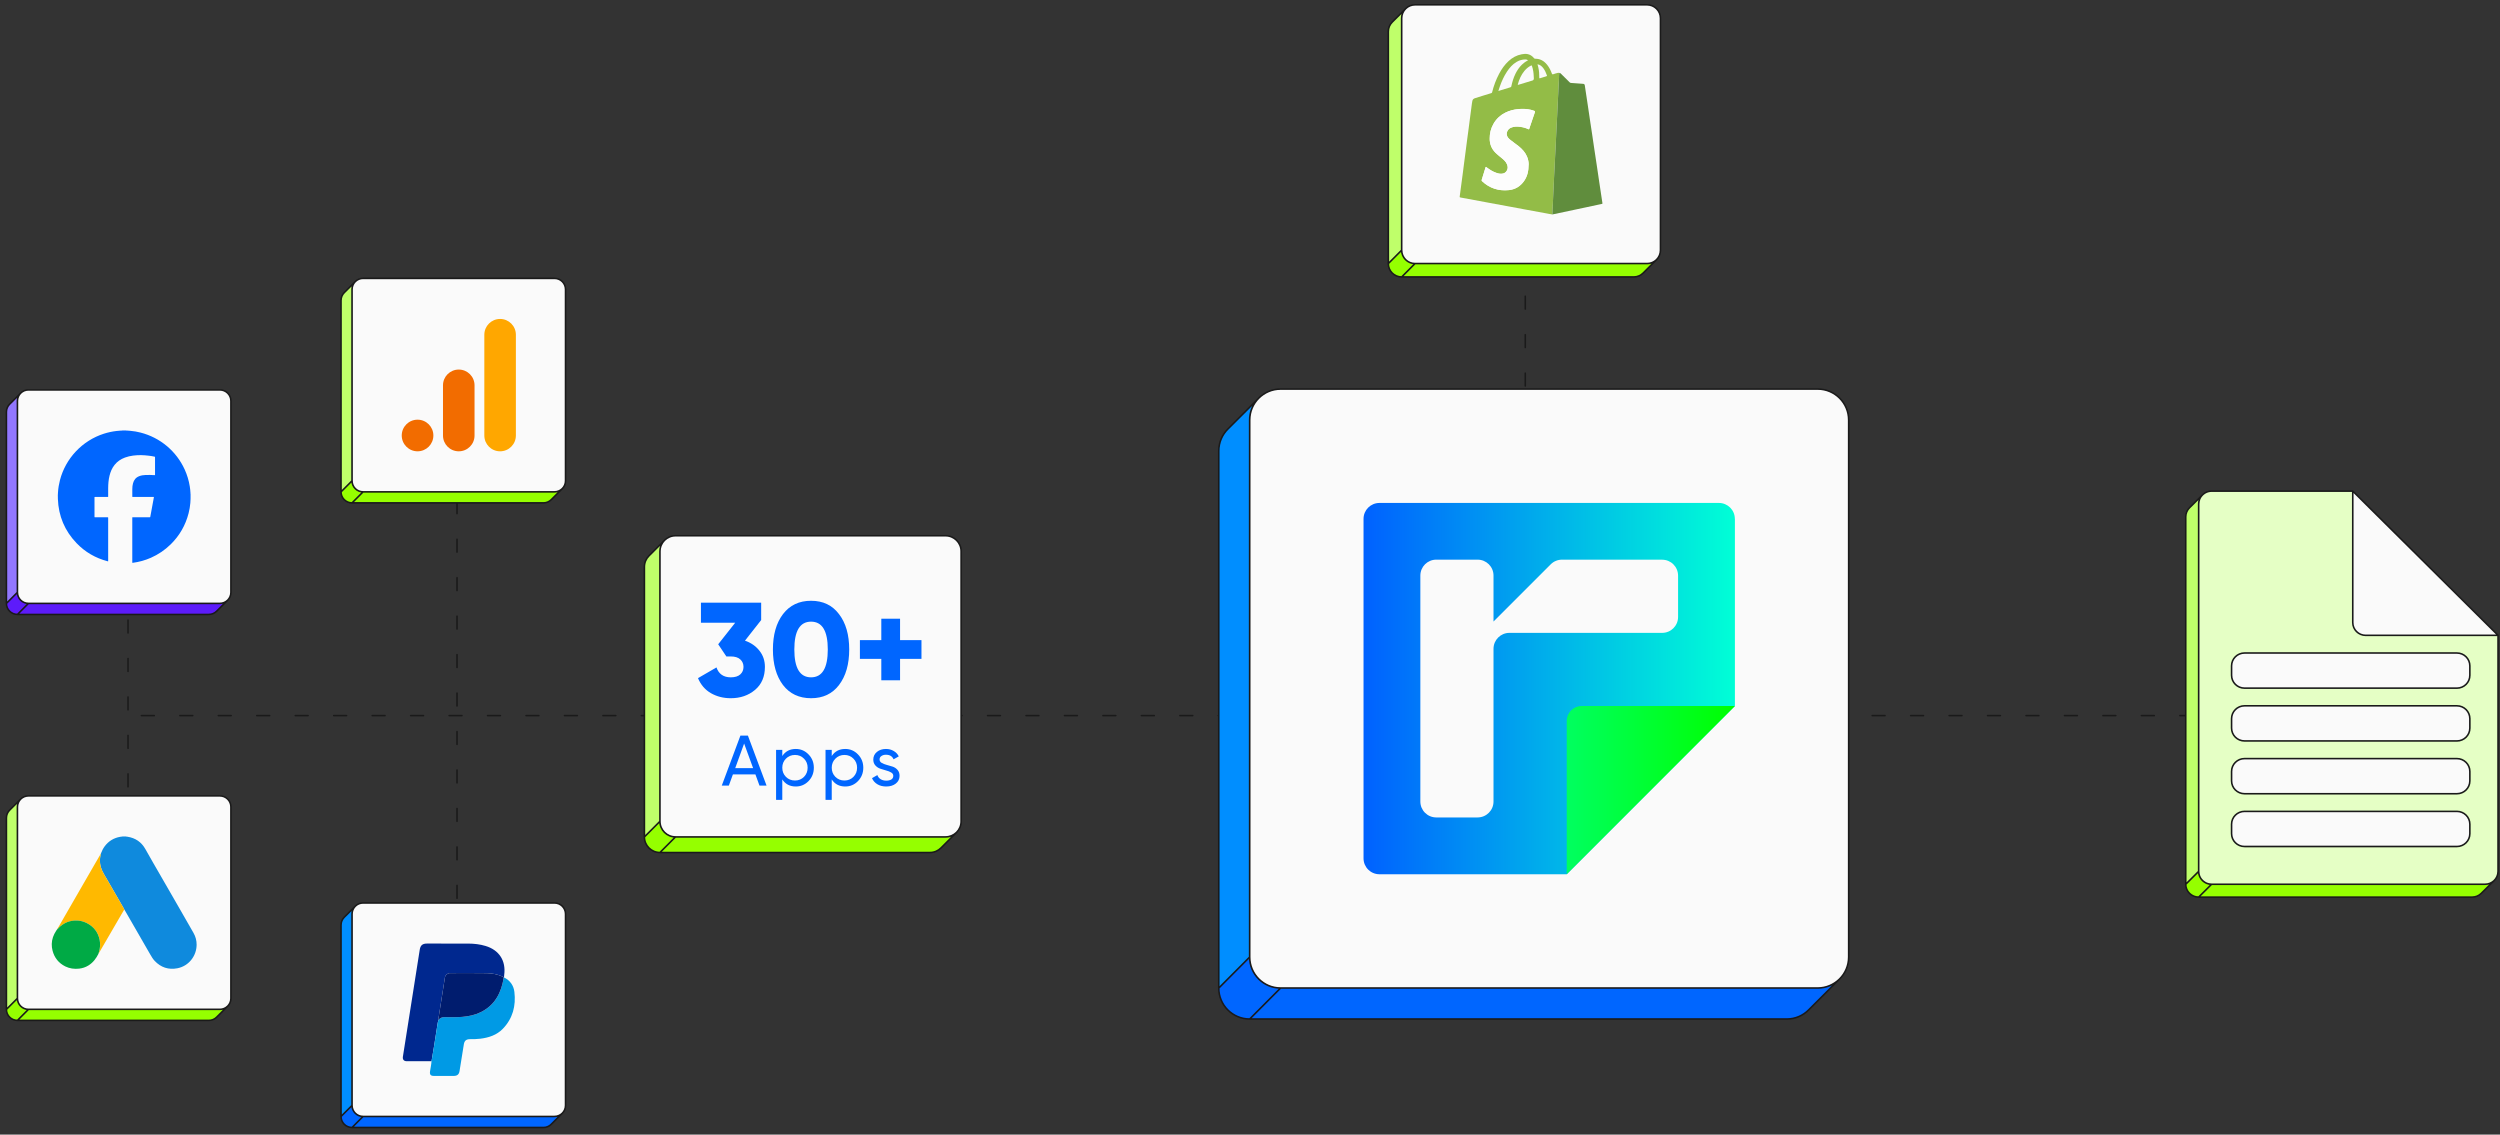 <svg width="390" height="177" viewBox="0 0 390 177" fill="none" xmlns="http://www.w3.org/2000/svg">
<rect x="0" y="0" width="390" height="177" fill="#333333" stroke="none"/>
<path d="M22.061 111.634H350" stroke="#1A1A1A" stroke-width="0.25" stroke-linecap="round" stroke-linejoin="round" stroke-dasharray="2 4"/>
<path d="M237.942 34.211V86.905" stroke="#1A1A1A" stroke-width="0.25" stroke-linecap="round" stroke-linejoin="round" stroke-dasharray="2 4"/>
<path d="M71.295 60.126V161.045" stroke="#1A1A1A" stroke-width="0.25" stroke-linecap="round" stroke-linejoin="round" stroke-dasharray="2 4"/>
<path d="M19.973 90.735V152.685" stroke="#1A1A1A" stroke-width="0.25" stroke-linecap="round" stroke-linejoin="round" stroke-dasharray="2 4"/>
<path d="M389.694 99.116V135.939C389.694 136.508 389.452 137.025 389.064 137.39L389.052 137.402C389.012 137.438 388.968 137.478 388.923 137.51C388.822 137.59 388.717 137.658 388.608 137.715C388.552 137.743 388.495 137.771 388.435 137.795C388.374 137.819 388.317 137.839 388.253 137.859C388.192 137.875 388.132 137.891 388.067 137.903C388.039 137.911 388.011 137.915 387.982 137.919C387.885 137.935 387.784 137.943 387.684 137.943H345.008C344.661 137.943 344.334 137.855 344.047 137.703C343.934 137.638 343.829 137.566 343.728 137.486C343.724 137.49 343.724 137.486 343.724 137.486C343.276 137.113 342.993 136.56 342.993 135.939V78.62C342.993 78.48 343.006 78.347 343.034 78.215C343.062 78.087 343.103 77.959 343.151 77.838C343.179 77.782 343.203 77.726 343.236 77.67C343.232 77.666 343.236 77.662 343.236 77.662C343.321 77.518 343.417 77.385 343.531 77.265L343.543 77.253C343.543 77.253 343.559 77.237 343.563 77.233C343.567 77.229 343.571 77.225 343.575 77.221C343.603 77.189 343.635 77.161 343.668 77.133C343.7 77.101 343.732 77.077 343.765 77.049C343.845 76.989 343.926 76.928 344.015 76.876C344.306 76.712 344.649 76.616 345.012 76.616H367.03L389.694 99.116Z" fill="#E5FFC5"/>
<path d="M345.008 137.943L342.993 139.951C341.879 139.951 340.975 139.053 340.975 137.947L342.989 135.939C342.989 137.049 343.894 137.943 345.008 137.943Z" fill="#95FF00"/>
<path d="M343.482 77.309C343.175 77.662 342.989 78.119 342.989 78.62V135.935L340.975 137.943V80.624C340.975 80.071 341.201 79.566 341.568 79.205L343.482 77.309Z" fill="#BFFF6A"/>
<path d="M389.064 137.39C388.406 138.047 387.74 138.709 387.078 139.362C386.714 139.727 386.21 139.951 385.653 139.951H342.993L345.008 137.943H387.671C388.212 137.943 388.701 137.731 389.064 137.39Z" fill="#95FF00"/>
<path d="M367.03 97.112V76.616L389.694 99.116H369.049C367.935 99.116 367.03 98.218 367.03 97.112Z" fill="#FAFAFA"/>
<path d="M383.278 101.87H350.144C349.029 101.87 348.125 102.767 348.125 103.874V105.345C348.125 106.452 349.029 107.35 350.144 107.35H383.278C384.393 107.35 385.297 106.452 385.297 105.345V103.874C385.297 102.767 384.393 101.87 383.278 101.87Z" fill="#FAFAFA"/>
<path d="M383.278 110.107H350.144C349.029 110.107 348.125 111.005 348.125 112.112V113.583C348.125 114.69 349.029 115.587 350.144 115.587H383.278C384.393 115.587 385.297 114.69 385.297 113.583V112.112C385.297 111.005 384.393 110.107 383.278 110.107Z" fill="#FAFAFA"/>
<path d="M383.278 118.341H350.144C349.029 118.341 348.125 119.238 348.125 120.345V121.817C348.125 122.923 349.029 123.821 350.144 123.821H383.278C384.393 123.821 385.297 122.923 385.297 121.817V120.345C385.297 119.238 384.393 118.341 383.278 118.341Z" fill="#FAFAFA"/>
<path d="M383.278 126.575H350.144C349.029 126.575 348.125 127.472 348.125 128.579V130.05C348.125 131.157 349.029 132.054 350.144 132.054H383.278C384.393 132.054 385.297 131.157 385.297 130.05V128.579C385.297 127.472 384.393 126.575 383.278 126.575Z" fill="#FAFAFA"/>
<path d="M389.694 99.116V135.939C389.694 136.508 389.452 137.025 389.064 137.39M389.694 99.116L367.03 76.616M389.694 99.116H369.049C367.935 99.116 367.03 98.218 367.03 97.112V76.616M389.064 137.39L389.052 137.402C389.012 137.438 388.968 137.478 388.923 137.51C388.822 137.59 388.717 137.658 388.608 137.715C388.552 137.743 388.495 137.771 388.435 137.795C388.374 137.819 388.317 137.839 388.253 137.859C388.192 137.875 388.132 137.891 388.067 137.903C388.039 137.911 388.011 137.915 387.982 137.919C387.885 137.935 387.784 137.943 387.684 137.943H345.008M389.064 137.39C388.406 138.047 387.74 138.709 387.078 139.362C386.714 139.727 386.21 139.951 385.653 139.951H342.993M389.064 137.39C388.701 137.731 388.212 137.943 387.671 137.943H345.008M345.008 137.943C344.661 137.943 344.334 137.855 344.047 137.703C343.934 137.638 343.829 137.566 343.728 137.486C343.724 137.49 343.724 137.486 343.724 137.486C343.276 137.113 342.993 136.56 342.993 135.939V78.62C342.993 78.48 343.006 78.347 343.034 78.215C343.062 78.087 343.103 77.959 343.151 77.838C343.179 77.782 343.203 77.726 343.236 77.67C343.232 77.666 343.236 77.662 343.236 77.662C343.321 77.518 343.417 77.385 343.531 77.265L343.543 77.253C343.543 77.253 343.559 77.237 343.563 77.233C343.567 77.229 343.571 77.225 343.575 77.221C343.603 77.189 343.635 77.161 343.668 77.133C343.7 77.101 343.732 77.077 343.765 77.049C343.845 76.989 343.926 76.928 344.015 76.876C344.306 76.712 344.649 76.616 345.012 76.616H367.03M345.008 137.943L342.993 139.951M345.008 137.943C343.894 137.943 342.989 137.049 342.989 135.939L340.975 137.947C340.975 139.053 341.879 139.951 342.993 139.951M343.482 77.309C343.175 77.662 342.989 78.119 342.989 78.62V135.935L340.975 137.943V80.624C340.975 80.071 341.201 79.566 341.568 79.205L343.482 77.309ZM350.144 101.87H383.278C384.393 101.87 385.297 102.767 385.297 103.874V105.345C385.297 106.452 384.393 107.35 383.278 107.35H350.144C349.029 107.35 348.125 106.452 348.125 105.345V103.874C348.125 102.767 349.029 101.87 350.144 101.87ZM350.144 110.107H383.278C384.393 110.107 385.297 111.005 385.297 112.112V113.583C385.297 114.69 384.393 115.587 383.278 115.587H350.144C349.029 115.587 348.125 114.69 348.125 113.583V112.112C348.125 111.005 349.029 110.107 350.144 110.107ZM350.144 118.341H383.278C384.393 118.341 385.297 119.238 385.297 120.345V121.817C385.297 122.923 384.393 123.821 383.278 123.821H350.144C349.029 123.821 348.125 122.923 348.125 121.817V120.345C348.125 119.238 349.029 118.341 350.144 118.341ZM350.144 126.575H383.278C384.393 126.575 385.297 127.472 385.297 128.579V130.05C385.297 131.157 384.393 132.054 383.278 132.054H350.144C349.029 132.054 348.125 131.157 348.125 130.05V128.579C348.125 127.472 349.029 126.575 350.144 126.575Z" stroke="#1A1A1A" stroke-width="0.25" stroke-linecap="round" stroke-linejoin="round"/>
<path d="M256.946 0.75H220.748C219.596 0.75 218.662 1.684 218.662 2.836V39.03C218.662 40.182 219.596 41.116 220.748 41.116H256.946C258.098 41.116 259.032 40.182 259.032 39.03V2.836C259.032 1.684 258.098 0.75 256.946 0.75Z" fill="#FAFAFA"/>
<path d="M220.743 41.116L218.662 43.206C217.51 43.206 216.576 42.271 216.576 41.12L218.658 39.03C218.658 40.186 219.592 41.116 220.743 41.116Z" fill="#95FF00"/>
<path d="M219.167 1.472C218.85 1.839 218.658 2.314 218.658 2.836V39.03L216.576 41.12V4.921C216.576 4.346 216.81 3.82 217.189 3.445L219.167 1.472Z" fill="#BFFF6A"/>
<path d="M258.385 40.54C257.705 41.224 257.017 41.913 256.333 42.593C255.957 42.972 255.436 43.206 254.86 43.206H218.662L220.743 41.116H256.946C257.505 41.116 258.01 40.895 258.385 40.54Z" fill="#95FF00"/>
<path d="M256.946 41.116C258.098 41.116 259.032 40.182 259.032 39.03V2.836C259.032 1.684 258.098 0.75 256.946 0.75H220.748C219.596 0.75 218.662 1.684 218.662 2.836V39.03C218.662 40.182 219.596 41.116 220.748 41.116H256.946ZM256.946 41.116H220.743M256.946 41.116C257.505 41.116 258.01 40.895 258.385 40.54C257.705 41.224 257.017 41.913 256.333 42.593C255.957 42.972 255.436 43.206 254.86 43.206H218.662M220.743 41.116L218.662 43.206M220.743 41.116C219.592 41.116 218.658 40.186 218.658 39.03M218.662 43.206C217.51 43.206 216.576 42.271 216.576 41.12M216.576 41.12L218.658 39.03M216.576 41.12V4.921C216.576 4.346 216.81 3.82 217.189 3.445L219.167 1.472C218.85 1.839 218.658 2.314 218.658 2.836V39.03" stroke="#1A1A1A" stroke-width="0.25" stroke-linecap="round" stroke-linejoin="round"/>
<path d="M242.164 33.454C241.833 33.412 241.505 33.337 241.178 33.278C240.099 33.082 239.024 32.882 237.946 32.685C237.203 32.548 236.46 32.406 235.712 32.268C234.902 32.118 234.088 31.971 233.278 31.821C232.451 31.667 231.624 31.512 230.797 31.358C229.81 31.174 228.828 30.99 227.842 30.811C227.737 30.79 227.699 30.769 227.716 30.644C227.808 30.009 227.884 29.374 227.968 28.74C228.039 28.205 228.11 27.667 228.182 27.132C228.266 26.489 228.345 25.846 228.429 25.203C228.505 24.627 228.581 24.051 228.656 23.474C228.727 22.936 228.795 22.393 228.866 21.854C228.933 21.332 229.005 20.815 229.076 20.293C229.143 19.775 229.21 19.261 229.277 18.744C229.391 17.884 229.504 17.019 229.617 16.159C229.634 16.034 229.659 15.909 229.68 15.779C229.718 15.537 229.861 15.391 230.088 15.32C230.47 15.199 230.847 15.078 231.229 14.961C231.704 14.815 232.174 14.668 232.648 14.526C232.711 14.505 232.749 14.476 232.766 14.409C233.018 13.395 233.379 12.418 233.87 11.495C234.26 10.76 234.734 10.084 235.351 9.516C235.931 8.99 236.59 8.614 237.371 8.472C237.656 8.422 237.946 8.38 238.235 8.426C238.68 8.489 239.024 8.735 239.306 9.073C239.352 9.128 239.398 9.161 239.478 9.161C240.275 9.153 240.88 9.512 241.363 10.121C241.69 10.535 241.925 10.998 242.097 11.495C242.135 11.599 242.177 11.62 242.286 11.587C242.53 11.508 242.773 11.416 243.025 11.37C243.1 11.357 243.176 11.345 243.252 11.378C243.201 11.633 243.226 11.887 243.21 12.142C243.18 12.597 243.163 13.053 243.134 13.508C243.113 13.858 243.105 14.209 243.088 14.56C243.071 14.877 243.054 15.199 243.038 15.516C243.017 16.013 242.991 16.506 242.966 17.002C242.949 17.341 242.933 17.683 242.92 18.021C242.903 18.472 242.861 18.923 242.849 19.374C242.832 19.858 242.802 20.339 242.777 20.823C242.756 21.19 242.748 21.558 242.727 21.925C242.71 22.23 242.693 22.531 242.681 22.836C242.66 23.324 242.63 23.808 242.605 24.297C242.58 24.777 242.559 25.253 242.534 25.733C242.513 26.218 242.475 26.698 242.458 27.182C242.441 27.683 242.404 28.18 242.387 28.681C242.366 29.178 242.332 29.671 242.316 30.168C242.299 30.623 242.261 31.078 242.257 31.533C242.257 31.679 242.244 31.829 242.236 31.976C242.206 32.472 242.169 32.965 242.164 33.462V33.454ZM238.466 25.692C238.479 25.345 238.399 24.894 238.223 24.464C237.946 23.788 237.463 23.27 236.905 22.815C236.472 22.464 236.002 22.168 235.578 21.808C235.347 21.612 235.133 21.403 235.066 21.099C234.978 20.698 235.175 20.167 235.687 19.938C236.166 19.721 236.665 19.729 237.169 19.796C237.606 19.854 238.03 19.975 238.428 20.163C238.5 20.197 238.533 20.192 238.554 20.109C238.584 19.992 238.63 19.879 238.668 19.767C238.928 19.007 239.184 18.247 239.444 17.491C239.478 17.391 239.457 17.349 239.36 17.311C239.176 17.241 238.991 17.178 238.798 17.136C238.13 16.982 237.459 16.969 236.779 17.036C236.103 17.103 235.456 17.27 234.848 17.575C234.054 17.967 233.429 18.543 232.988 19.311C232.564 20.046 232.375 20.84 232.388 21.683C232.4 22.514 232.69 23.224 233.274 23.817C233.626 24.176 234.038 24.468 234.42 24.798C234.81 25.136 235.142 25.504 235.192 26.055C235.23 26.468 234.961 26.919 234.567 27.053C234.189 27.182 233.815 27.107 233.454 26.986C232.883 26.798 232.388 26.477 231.914 26.122C231.775 26.017 231.775 26.017 231.725 26.176C231.532 26.811 231.338 27.449 231.137 28.084C231.112 28.172 231.137 28.218 231.196 28.272C232.371 29.378 233.769 29.825 235.364 29.667C236.367 29.566 237.169 29.074 237.748 28.251C238.256 27.525 238.454 26.706 238.458 25.708L238.466 25.692ZM233.748 14.192C234.399 13.992 235.011 13.8 235.629 13.616C235.721 13.587 235.754 13.541 235.771 13.453C235.91 12.777 236.111 12.117 236.418 11.495C236.678 10.973 236.997 10.497 237.417 10.088C237.681 9.837 237.967 9.62 238.294 9.457C238.319 9.445 238.357 9.441 238.349 9.403C238.349 9.386 238.315 9.37 238.294 9.361C238.198 9.307 238.097 9.274 237.983 9.274C237.497 9.274 237.043 9.395 236.623 9.637C235.956 10.021 235.473 10.585 235.062 11.215C234.6 11.921 234.26 12.685 233.979 13.478C233.899 13.704 233.828 13.934 233.744 14.188L233.748 14.192ZM239.281 12.272C239.272 12.163 239.264 12.055 239.264 11.946C239.247 11.386 239.171 10.835 238.991 10.305C238.962 10.222 238.941 10.18 238.836 10.23C238.42 10.434 238.084 10.727 237.795 11.078C237.295 11.683 236.997 12.389 236.787 13.136C236.754 13.257 236.758 13.261 236.879 13.224C237.606 13.002 238.328 12.781 239.05 12.564C239.198 12.519 239.274 12.422 239.276 12.272H239.281ZM239.847 10.025C239.898 10.205 239.944 10.364 239.982 10.53C240.099 11.057 240.137 11.591 240.129 12.13C240.129 12.205 240.137 12.238 240.229 12.209C240.561 12.101 240.897 11.996 241.232 11.9C241.333 11.871 241.346 11.829 241.312 11.741C241.174 11.366 241.018 10.994 240.779 10.668C240.548 10.355 240.275 10.096 239.847 10.025Z" fill="#93BC47"/>
<path d="M242.164 33.454C242.164 32.957 242.206 32.464 242.236 31.967C242.244 31.821 242.257 31.671 242.257 31.525C242.261 31.07 242.299 30.614 242.316 30.159C242.332 29.662 242.366 29.17 242.387 28.673C242.408 28.172 242.441 27.675 242.458 27.174C242.475 26.689 242.509 26.209 242.534 25.725C242.555 25.245 242.58 24.769 242.605 24.289C242.63 23.8 242.656 23.316 242.681 22.827C242.693 22.522 242.71 22.222 242.727 21.917C242.748 21.549 242.756 21.182 242.777 20.815C242.807 20.33 242.832 19.85 242.849 19.366C242.865 18.915 242.903 18.464 242.92 18.013C242.933 17.675 242.949 17.332 242.966 16.994C242.991 16.497 243.017 16.005 243.038 15.508C243.05 15.19 243.071 14.869 243.088 14.552C243.105 14.201 243.113 13.85 243.134 13.499C243.163 13.044 243.18 12.589 243.21 12.134C243.226 11.879 243.201 11.62 243.252 11.37C243.357 11.366 243.432 11.424 243.503 11.495C243.961 11.946 244.414 12.393 244.868 12.844C244.931 12.906 244.998 12.936 245.09 12.94C245.59 12.973 246.085 13.011 246.585 13.048C246.715 13.057 246.841 13.069 246.971 13.078C247.126 13.09 247.202 13.161 247.227 13.311C247.378 14.313 247.529 15.311 247.68 16.314C247.815 17.199 247.94 18.088 248.075 18.973C248.176 19.65 248.28 20.326 248.381 21.003C248.49 21.733 248.595 22.468 248.704 23.199C248.839 24.084 248.973 24.969 249.107 25.859C249.233 26.702 249.355 27.546 249.481 28.389C249.62 29.328 249.766 30.264 249.905 31.203C249.93 31.37 249.951 31.537 249.981 31.7C249.997 31.788 249.947 31.796 249.884 31.813C249.124 31.976 248.369 32.139 247.609 32.301C246.648 32.506 245.682 32.715 244.721 32.915C243.89 33.09 243.063 33.266 242.232 33.441C242.211 33.445 242.185 33.45 242.164 33.458V33.454Z" fill="#608D3D"/>
<path d="M238.466 25.692C238.466 26.689 238.265 27.512 237.757 28.234C237.182 29.061 236.38 29.55 235.372 29.65C233.777 29.809 232.379 29.362 231.204 28.255C231.145 28.201 231.12 28.155 231.145 28.067C231.343 27.433 231.536 26.798 231.733 26.159C231.783 26.001 231.783 26.001 231.922 26.105C232.396 26.46 232.896 26.781 233.463 26.969C233.828 27.09 234.197 27.166 234.575 27.036C234.969 26.902 235.238 26.451 235.2 26.038C235.15 25.487 234.818 25.119 234.428 24.781C234.046 24.451 233.639 24.159 233.282 23.8C232.699 23.207 232.409 22.497 232.396 21.666C232.384 20.823 232.573 20.026 232.997 19.295C233.437 18.531 234.063 17.954 234.856 17.558C235.465 17.257 236.111 17.09 236.787 17.019C237.467 16.952 238.139 16.965 238.806 17.119C238.999 17.165 239.184 17.224 239.369 17.295C239.465 17.332 239.486 17.374 239.453 17.474C239.188 18.23 238.932 18.99 238.676 19.75C238.638 19.863 238.592 19.975 238.563 20.092C238.542 20.176 238.504 20.18 238.437 20.147C238.038 19.959 237.614 19.838 237.177 19.779C236.674 19.712 236.17 19.708 235.696 19.921C235.179 20.155 234.986 20.685 235.074 21.082C235.142 21.387 235.356 21.6 235.587 21.792C236.011 22.151 236.481 22.447 236.913 22.798C237.471 23.253 237.954 23.771 238.231 24.447C238.407 24.881 238.483 25.332 238.475 25.675L238.466 25.692Z" fill="#FDFDFD"/>
<path d="M283.563 60.694H199.782C197.115 60.694 194.954 62.856 194.954 65.522V149.303C194.954 151.97 197.115 154.131 199.782 154.131H283.563C286.229 154.131 288.391 151.97 288.391 149.303V65.522C288.391 62.856 286.229 60.694 283.563 60.694Z" fill="#FAFAFA"/>
<path d="M199.772 154.131L194.954 158.968C192.289 158.968 190.126 156.806 190.126 154.141L194.944 149.303C194.944 151.978 197.107 154.131 199.772 154.131Z" fill="#0066FF"/>
<path d="M196.122 62.365C195.388 63.214 194.944 64.315 194.944 65.522V149.303L190.126 154.141V70.35C190.126 69.017 190.667 67.801 191.545 66.932L196.122 62.365Z" fill="#008EFF"/>
<path d="M286.894 152.799C285.32 154.382 283.727 155.975 282.143 157.549C281.274 158.428 280.067 158.968 278.735 158.968H194.954L199.772 154.131H283.563C284.857 154.131 286.025 153.619 286.894 152.799Z" fill="#0066FF"/>
<path d="M196.122 62.365L196.217 62.446C196.261 62.396 196.257 62.319 196.207 62.273C196.158 62.227 196.081 62.229 196.034 62.276L196.122 62.365ZM191.545 66.932L191.633 67.021L191.634 67.02L191.545 66.932ZM286.894 152.799L286.983 152.887L286.808 152.708L286.894 152.799ZM282.143 157.549L282.055 157.46L282.055 157.461L282.143 157.549ZM199.782 60.694V60.819H283.563V60.694V60.569H199.782V60.694ZM283.563 60.694V60.819C286.16 60.819 288.266 62.925 288.266 65.522H288.391H288.516C288.516 62.787 286.298 60.569 283.563 60.569V60.694ZM288.391 65.522H288.266V149.303H288.391H288.516V65.522H288.391ZM288.391 149.303H288.266C288.266 151.901 286.16 154.006 283.563 154.006V154.131V154.256C286.298 154.256 288.516 152.039 288.516 149.303H288.391ZM283.563 154.131V154.006H199.782V154.131V154.256H283.563V154.131ZM199.782 154.131V154.006C197.184 154.006 195.079 151.901 195.079 149.303H194.954H194.829C194.829 152.039 197.046 154.256 199.782 154.256V154.131ZM194.954 149.303H195.079V65.522H194.954H194.829V149.303H194.954ZM194.954 65.522H195.079C195.079 62.925 197.184 60.819 199.782 60.819V60.694V60.569C197.046 60.569 194.829 62.787 194.829 65.522H194.954ZM199.772 154.131L199.683 154.043L194.865 158.88L194.954 158.968L195.042 159.057L199.861 154.219L199.772 154.131ZM194.954 158.968V158.843C192.358 158.843 190.251 156.737 190.251 154.141H190.126H190.001C190.001 156.875 192.22 159.093 194.954 159.093V158.968ZM190.126 154.141L190.215 154.229L195.033 149.391L194.944 149.303L194.856 149.215L190.038 154.052L190.126 154.141ZM194.944 149.303H194.819C194.819 152.047 197.038 154.256 199.772 154.256V154.131V154.006C197.176 154.006 195.069 151.909 195.069 149.303H194.944ZM196.122 62.365L196.028 62.283C195.275 63.154 194.819 64.284 194.819 65.522H194.944H195.069C195.069 64.347 195.502 63.275 196.217 62.446L196.122 62.365ZM194.944 65.522H194.819V149.303H194.944H195.069V65.522H194.944ZM190.126 154.141H190.251V70.35H190.126H190.001V154.141H190.126ZM190.126 70.35H190.251C190.251 69.052 190.778 67.867 191.633 67.021L191.545 66.932L191.458 66.843C190.556 67.735 190.001 68.983 190.001 70.35H190.126ZM191.545 66.932L191.634 67.02L196.21 62.453L196.122 62.365L196.034 62.276L191.457 66.843L191.545 66.932ZM286.894 152.799L286.805 152.71C285.232 154.294 283.639 155.887 282.055 157.46L282.143 157.549L282.232 157.638C283.815 156.064 285.409 154.47 286.983 152.887L286.894 152.799ZM282.143 157.549L282.055 157.461C281.208 158.317 280.033 158.843 278.735 158.843V158.968V159.093C280.102 159.093 281.341 158.539 282.232 157.637L282.143 157.549ZM278.735 158.968V158.843H194.954V158.968V159.093H278.735V158.968ZM199.772 154.131V154.256H283.563V154.131V154.006H199.772V154.131ZM283.563 154.131V154.256C284.89 154.256 286.089 153.731 286.98 152.889L286.894 152.799L286.808 152.708C285.961 153.508 284.823 154.006 283.563 154.006V154.131Z" fill="#1A1A1A"/>
<path d="M270.644 80.932V110.15L244.41 136.384H215.192C213.821 136.384 212.711 135.274 212.711 133.903V80.942C212.711 79.571 213.821 78.46 215.192 78.46H268.153C269.524 78.46 270.635 79.571 270.635 80.942L270.644 80.932Z" fill="url(#paint0_linear_157_290)"/>
<path d="M270.644 110.14L244.41 136.374V112.467C244.41 111.183 245.453 110.14 246.737 110.14H270.644Z" fill="url(#paint1_linear_157_290)"/>
<path d="M259.299 87.305H243.676C243.02 87.305 242.382 87.566 241.919 88.029L232.988 96.96V89.786C232.988 88.415 231.877 87.305 230.506 87.305H224.056C222.685 87.305 221.575 88.415 221.575 89.786V125.039C221.575 126.41 222.685 127.52 224.056 127.52H230.506C231.877 127.52 232.988 126.41 232.988 125.039V101.209C232.988 99.847 234.088 98.737 235.45 98.727H259.299C260.67 98.727 261.78 97.617 261.78 96.246V89.796C261.78 88.425 260.67 87.315 259.299 87.315V87.305Z" fill="#FAFAFA"/>
<path d="M86.502 43.425H56.641C55.691 43.425 54.921 44.196 54.921 45.146V75.007C54.921 75.957 55.691 76.728 56.641 76.728H86.502C87.453 76.728 88.223 75.957 88.223 75.007V45.146C88.223 44.196 87.453 43.425 86.502 43.425Z" fill="#FAFAFA"/>
<path d="M56.638 76.728L54.921 78.452C53.971 78.452 53.2 77.681 53.2 76.731L54.917 75.007C54.917 75.96 55.688 76.728 56.638 76.728Z" fill="#95FF00"/>
<path d="M55.337 44.021C55.076 44.324 54.917 44.716 54.917 45.146V75.007L53.2 76.731V46.867C53.2 46.392 53.393 45.958 53.706 45.648L55.337 44.021Z" fill="#BFFF6A"/>
<path d="M87.689 76.253C87.129 76.817 86.561 77.385 85.996 77.946C85.687 78.259 85.257 78.452 84.782 78.452H54.921L56.638 76.728H86.502C86.963 76.728 87.38 76.545 87.689 76.253Z" fill="#95FF00"/>
<path d="M86.502 76.728C87.453 76.728 88.223 75.957 88.223 75.007V45.146C88.223 44.196 87.453 43.425 86.502 43.425H56.641C55.691 43.425 54.921 44.196 54.921 45.146V75.007C54.921 75.957 55.691 76.728 56.641 76.728H86.502ZM86.502 76.728H56.638M86.502 76.728C86.963 76.728 87.38 76.545 87.689 76.253C87.129 76.817 86.561 77.385 85.996 77.946C85.687 78.259 85.257 78.452 84.782 78.452H54.921M56.638 76.728L54.921 78.452M56.638 76.728C55.688 76.728 54.917 75.96 54.917 75.007M54.921 78.452C53.971 78.452 53.2 77.681 53.2 76.731M53.2 76.731L54.917 75.007M53.2 76.731V46.867C53.2 46.392 53.393 45.958 53.706 45.648L55.337 44.021C55.076 44.324 54.917 44.716 54.917 45.146V75.007" stroke="#1A1A1A" stroke-width="0.25" stroke-linecap="round" stroke-linejoin="round"/>
<path d="M65.139 70.405C66.502 70.405 67.606 69.3 67.606 67.937C67.606 66.574 66.502 65.47 65.139 65.47C63.776 65.47 62.671 66.574 62.671 67.937C62.671 69.3 63.776 70.405 65.139 70.405Z" fill="#F26C00"/>
<path d="M74.028 60.111C74.028 58.752 72.926 57.651 71.567 57.651C70.208 57.651 69.107 58.752 69.107 60.111V67.944C69.107 69.303 70.208 70.405 71.567 70.405C72.926 70.405 74.028 69.303 74.028 67.944V60.111Z" fill="#F26C00"/>
<path d="M80.477 52.217C80.477 50.858 79.375 49.756 78.016 49.756C76.657 49.756 75.556 50.858 75.556 52.217V67.944C75.556 69.303 76.657 70.405 78.016 70.405C79.375 70.405 80.477 69.303 80.477 67.944V52.217Z" fill="#FFA700"/>
<path d="M86.502 140.863H56.641C55.691 140.863 54.921 141.634 54.921 142.584V172.445C54.921 173.395 55.691 174.165 56.641 174.165H86.502C87.453 174.165 88.223 173.395 88.223 172.445V142.584C88.223 141.634 87.453 140.863 86.502 140.863Z" fill="#FAFAFA"/>
<path d="M56.638 174.165L54.921 175.89C53.971 175.89 53.2 175.119 53.2 174.169L54.917 172.445C54.917 173.398 55.688 174.165 56.638 174.165Z" fill="#0066FF"/>
<path d="M55.337 141.459C55.076 141.761 54.917 142.154 54.917 142.584V172.445L53.2 174.169V144.305C53.2 143.83 53.393 143.396 53.706 143.086L55.337 141.459Z" fill="#008EFF"/>
<path d="M87.689 173.691C87.129 174.255 86.561 174.823 85.996 175.384C85.687 175.697 85.257 175.89 84.782 175.89H54.921L56.638 174.165H86.502C86.963 174.165 87.38 173.983 87.689 173.691Z" fill="#0066FF"/>
<path d="M55.337 141.459L55.432 141.54C55.476 141.489 55.471 141.413 55.422 141.367C55.373 141.321 55.297 141.323 55.249 141.37L55.337 141.459ZM53.706 143.086L53.794 143.175L53.794 143.175L53.706 143.086ZM87.689 173.691L87.778 173.779L87.604 173.6L87.689 173.691ZM85.996 175.384L85.908 175.295L85.907 175.296L85.996 175.384ZM56.641 140.863V140.988H86.502V140.863V140.738H56.641V140.863ZM86.502 140.863V140.988C87.383 140.988 88.098 141.703 88.098 142.584H88.223H88.348C88.348 141.565 87.522 140.738 86.502 140.738V140.863ZM88.223 142.584H88.098V172.445H88.223H88.348V142.584H88.223ZM88.223 172.445H88.098C88.098 173.326 87.383 174.04 86.502 174.04V174.165V174.29C87.522 174.29 88.348 173.464 88.348 172.445H88.223ZM86.502 174.165V174.04H56.641V174.165V174.29H86.502V174.165ZM56.641 174.165V174.04C55.76 174.04 55.046 173.326 55.046 172.445H54.921H54.796C54.796 173.464 55.622 174.29 56.641 174.29V174.165ZM54.921 172.445H55.046V142.584H54.921H54.796V172.445H54.921ZM54.921 142.584H55.046C55.046 141.703 55.76 140.988 56.641 140.988V140.863V140.738C55.622 140.738 54.796 141.565 54.796 142.584H54.921ZM56.638 174.165L56.549 174.077L54.832 175.801L54.921 175.89L55.009 175.978L56.727 174.254L56.638 174.165ZM54.921 175.89V175.765C54.04 175.765 53.325 175.05 53.325 174.169H53.2H53.075C53.075 175.188 53.902 176.015 54.921 176.015V175.89ZM53.2 174.169L53.289 174.257L55.006 172.533L54.917 172.445L54.829 172.357L53.111 174.081L53.2 174.169ZM54.917 172.445H54.792C54.792 173.467 55.619 174.29 56.638 174.29V174.165V174.04C55.757 174.04 55.042 173.329 55.042 172.445H54.917ZM55.337 141.459L55.243 141.377C54.962 141.701 54.792 142.122 54.792 142.584H54.917H55.042C55.042 142.185 55.189 141.822 55.432 141.54L55.337 141.459ZM54.917 142.584H54.792V172.445H54.917H55.042V142.584H54.917ZM53.2 174.169H53.325V144.305H53.2H53.075V174.169H53.2ZM53.2 144.305H53.325C53.325 143.864 53.504 143.462 53.794 143.175L53.706 143.086L53.618 142.998C53.282 143.33 53.075 143.796 53.075 144.305H53.2ZM53.706 143.086L53.794 143.175L55.425 141.547L55.337 141.459L55.249 141.37L53.618 142.998L53.706 143.086ZM87.689 173.691L87.601 173.602C87.04 174.167 86.472 174.734 85.908 175.295L85.996 175.384L86.085 175.472C86.649 174.911 87.217 174.343 87.778 173.779L87.689 173.691ZM85.996 175.384L85.907 175.296C85.621 175.586 85.222 175.765 84.782 175.765V175.89V176.015C85.291 176.015 85.753 175.808 86.085 175.472L85.996 175.384ZM84.782 175.89V175.765H54.921V175.89V176.015H84.782V175.89ZM56.638 174.165V174.29H86.502V174.165V174.04H56.638V174.165ZM86.502 174.165V174.29C86.997 174.29 87.444 174.095 87.775 173.781L87.689 173.691L87.604 173.6C87.316 173.872 86.93 174.04 86.502 174.04V174.165Z" fill="#1A1A1A"/>
<path d="M67.316 165.551C66.029 165.551 64.739 165.555 63.452 165.551C63.014 165.551 62.784 165.286 62.849 164.856C63.376 161.497 63.909 158.142 64.436 154.783C64.783 152.577 65.134 150.372 65.478 148.162C65.585 147.477 65.905 147.195 66.604 147.195C68.755 147.195 70.906 147.185 73.056 147.199C73.968 147.205 74.87 147.305 75.748 147.57C77.871 148.21 78.948 149.879 78.656 152.078C78.638 152.209 78.635 152.34 78.624 152.474C78.607 152.481 78.594 152.488 78.58 152.498C78.535 152.405 78.449 152.368 78.363 152.33C77.603 151.996 76.79 151.831 75.975 151.817C74.044 151.779 72.11 151.803 70.179 151.807C69.818 151.807 69.464 152.127 69.409 152.478C69.295 153.2 69.181 153.926 69.068 154.649C68.861 155.94 68.648 157.227 68.459 158.517C68.431 158.696 68.293 158.892 68.442 159.085C68.39 159.237 68.311 159.384 68.287 159.539C68.087 160.789 67.898 162.041 67.698 163.29C67.578 164.044 67.444 164.798 67.316 165.551Z" fill="#00288F"/>
<path d="M67.316 165.551C67.444 164.798 67.578 164.044 67.698 163.29C67.898 162.041 68.084 160.789 68.287 159.539C68.311 159.384 68.39 159.237 68.442 159.085C68.665 158.789 68.954 158.672 69.326 158.676C70.262 158.682 71.201 158.71 72.134 158.631C73.132 158.548 74.103 158.345 75.004 157.898C77.234 156.793 78.212 154.849 78.58 152.502C78.594 152.495 78.611 152.485 78.624 152.478C79.567 152.942 80.125 153.727 80.245 154.735C80.504 156.907 79.994 158.885 78.439 160.493C77.489 161.477 76.247 161.876 74.918 162.041C74.392 162.107 73.862 162.11 73.328 162.11C72.733 162.11 72.451 162.344 72.358 162.922C72.134 164.316 71.917 165.71 71.687 167.1C71.601 167.62 71.312 167.843 70.782 167.843C69.749 167.843 68.717 167.843 67.684 167.843C67.182 167.843 67.01 167.63 67.086 167.124C67.165 166.601 67.285 166.085 67.313 165.555L67.316 165.551Z" fill="#009AE5"/>
<path d="M78.58 152.502C78.212 154.849 77.234 156.79 75.004 157.898C74.103 158.345 73.132 158.545 72.134 158.631C71.198 158.71 70.262 158.682 69.326 158.676C68.954 158.676 68.662 158.793 68.442 159.085C68.293 158.892 68.435 158.696 68.459 158.517C68.648 157.227 68.861 155.936 69.068 154.649C69.181 153.926 69.295 153.2 69.409 152.478C69.464 152.127 69.818 151.807 70.179 151.807C72.11 151.807 74.044 151.779 75.975 151.817C76.79 151.834 77.603 151.996 78.363 152.33C78.449 152.368 78.538 152.405 78.58 152.498L78.58 152.502Z" fill="#001C6E"/>
<path d="M34.302 124.158H4.441C3.491 124.158 2.721 124.928 2.721 125.878V155.739C2.721 156.69 3.491 157.46 4.441 157.46H34.302C35.252 157.46 36.023 156.69 36.023 155.739V125.878C36.023 124.928 35.252 124.158 34.302 124.158Z" fill="#FAFAFA"/>
<path d="M4.438 157.46L2.721 159.184C1.771 159.184 1 158.413 1 157.463L2.717 155.739C2.717 156.692 3.488 157.46 4.438 157.46Z" fill="#95FF00"/>
<path d="M3.137 124.753C2.876 125.056 2.717 125.448 2.717 125.878V155.739L1 157.463V127.599C1 127.124 1.193 126.691 1.506 126.381L3.137 124.753Z" fill="#BFFF6A"/>
<path d="M35.489 156.985C34.928 157.549 34.361 158.117 33.796 158.678C33.487 158.991 33.056 159.184 32.581 159.184H2.721L4.438 157.46H34.302C34.763 157.46 35.18 157.278 35.489 156.985Z" fill="#95FF00"/>
<path d="M34.302 157.46C35.252 157.46 36.023 156.69 36.023 155.739V125.878C36.023 124.928 35.252 124.158 34.302 124.158H4.441C3.491 124.158 2.721 124.928 2.721 125.878V155.739C2.721 156.69 3.491 157.46 4.441 157.46H34.302ZM34.302 157.46H4.438M34.302 157.46C34.763 157.46 35.18 157.278 35.489 156.985C34.928 157.549 34.361 158.117 33.796 158.678C33.487 158.991 33.056 159.184 32.581 159.184H2.721M4.438 157.46L2.721 159.184M4.438 157.46C3.488 157.46 2.717 156.692 2.717 155.739M2.721 159.184C1.771 159.184 1 158.413 1 157.463M1 157.463L2.717 155.739M1 157.463V127.599C1 127.124 1.193 126.691 1.506 126.381L3.137 124.753C2.876 125.056 2.717 125.448 2.717 125.878V155.739" stroke="#1A1A1A" stroke-width="0.25" stroke-linecap="round" stroke-linejoin="round"/>
<path d="M15.752 133.124C15.9 132.742 16.073 132.374 16.317 132.043C16.926 131.221 17.735 130.718 18.747 130.543C18.853 130.526 18.963 130.515 19.07 130.502C19.084 130.502 19.098 130.505 19.104 130.488H19.621C19.7 130.522 19.786 130.512 19.868 130.526C21.118 130.715 22.064 131.358 22.68 132.46C23.471 133.874 24.287 135.275 25.096 136.679C26.084 138.393 27.075 140.11 28.062 141.827C28.775 143.063 29.48 144.301 30.189 145.54C30.516 146.115 30.681 146.738 30.674 147.399C30.654 149.13 29.456 150.709 27.66 151.053C26.28 151.315 25.096 150.919 24.129 149.897C23.847 149.598 23.644 149.247 23.437 148.892C22.253 146.831 21.066 144.773 19.879 142.715C19.744 142.484 19.614 142.254 19.48 142.023C19.452 141.972 19.424 141.923 19.383 141.882C19.39 141.858 19.376 141.841 19.366 141.824C19.307 141.717 19.249 141.614 19.19 141.507C18.347 140.048 17.504 138.589 16.664 137.13C16.424 136.713 16.159 136.311 15.956 135.87C15.611 135.127 15.501 134.349 15.663 133.54C15.691 133.399 15.722 133.262 15.749 133.12L15.752 133.124Z" fill="#0F8ADD"/>
<path d="M15.752 133.124C15.725 133.265 15.694 133.403 15.666 133.544C15.505 134.352 15.615 135.127 15.959 135.874C16.162 136.311 16.427 136.713 16.668 137.133C17.508 138.592 18.351 140.051 19.194 141.511C19.252 141.614 19.311 141.72 19.369 141.827C19.38 141.844 19.393 141.862 19.387 141.886C19.228 142.154 19.073 142.419 18.915 142.687C17.779 144.642 16.64 146.6 15.505 148.555C15.463 148.627 15.436 148.706 15.381 148.772C15.353 148.737 15.367 148.703 15.388 148.669C15.402 148.644 15.415 148.624 15.426 148.596C15.632 147.936 15.687 147.265 15.543 146.587C15.302 145.461 14.668 144.618 13.66 144.067C12.927 143.668 12.143 143.531 11.316 143.644C10.749 143.723 10.229 143.926 9.761 144.253C9.475 144.453 9.207 144.677 8.98 144.948C8.966 144.966 8.952 144.979 8.928 144.976C8.928 144.945 8.935 144.917 8.952 144.89C9.148 144.604 9.307 144.295 9.482 143.995C11.021 141.328 12.555 138.661 14.094 135.994C14.627 135.068 15.164 134.143 15.701 133.217C15.718 133.186 15.732 133.155 15.759 133.131L15.752 133.124Z" fill="#FFB900"/>
<path d="M8.921 144.969C8.945 144.973 8.959 144.959 8.973 144.942C9.197 144.67 9.465 144.446 9.754 144.246C10.222 143.919 10.745 143.716 11.31 143.637C12.136 143.524 12.92 143.661 13.653 144.061C14.662 144.611 15.295 145.454 15.536 146.58C15.68 147.258 15.625 147.929 15.419 148.589C15.412 148.617 15.395 148.638 15.381 148.662C15.36 148.693 15.346 148.727 15.374 148.765C15.002 149.519 14.51 150.176 13.781 150.623C13.337 150.895 12.855 151.05 12.339 151.109C11.588 151.191 10.866 151.095 10.188 150.761C9.152 150.248 8.491 149.419 8.199 148.304C8.013 147.598 8.03 146.893 8.264 146.194C8.381 145.843 8.557 145.52 8.756 145.21C8.808 145.127 8.863 145.048 8.918 144.969H8.921Z" fill="#00AA45"/>
<path d="M147.509 83.575H105.381C104.04 83.575 102.953 84.662 102.953 86.003V128.131C102.953 129.472 104.04 130.558 105.381 130.558H147.509C148.85 130.558 149.937 129.472 149.937 128.131V86.003C149.937 84.662 148.85 83.575 147.509 83.575Z" fill="#FAFAFA"/>
<path d="M105.376 130.558L102.953 132.991C101.613 132.991 100.526 131.903 100.526 130.563L102.949 128.131C102.949 129.476 104.036 130.558 105.376 130.558Z" fill="#95FF00"/>
<path d="M103.541 84.415C103.172 84.842 102.949 85.396 102.949 86.003V128.131L100.526 130.563V88.43C100.526 87.76 100.798 87.149 101.24 86.712L103.541 84.415Z" fill="#BFFF6A"/>
<path d="M149.184 129.888C148.393 130.685 147.592 131.486 146.795 132.277C146.358 132.719 145.752 132.991 145.082 132.991H102.953L105.376 130.558H147.509C148.16 130.558 148.747 130.301 149.184 129.888Z" fill="#95FF00"/>
<path d="M147.509 130.558C148.85 130.558 149.937 129.472 149.937 128.131V86.003C149.937 84.662 148.85 83.575 147.509 83.575H105.381C104.04 83.575 102.953 84.662 102.953 86.003V128.131C102.953 129.472 104.04 130.558 105.381 130.558H147.509ZM147.509 130.558H105.376M147.509 130.558C148.16 130.558 148.747 130.301 149.184 129.888C148.393 130.685 147.592 131.486 146.795 132.277C146.358 132.719 145.752 132.991 145.082 132.991H102.953M105.376 130.558L102.953 132.991M105.376 130.558C104.036 130.558 102.949 129.476 102.949 128.131M102.953 132.991C101.613 132.991 100.526 131.903 100.526 130.563M100.526 130.563L102.949 128.131M100.526 130.563V88.43C100.526 87.76 100.798 87.149 101.24 86.712L103.541 84.415C103.172 84.842 102.949 85.396 102.949 86.003V128.131" stroke="#1A1A1A" stroke-width="0.25" stroke-linecap="round" stroke-linejoin="round"/>
<path d="M34.302 60.825H4.441C3.491 60.825 2.721 61.596 2.721 62.546V92.407C2.721 93.357 3.491 94.127 4.441 94.127H34.302C35.252 94.127 36.023 93.357 36.023 92.407V62.546C36.023 61.596 35.252 60.825 34.302 60.825Z" fill="#FAFAFA"/>
<path d="M4.438 94.127L2.721 95.852C1.771 95.852 1 95.081 1 94.131L2.717 92.407C2.717 93.36 3.488 94.127 4.438 94.127Z" fill="#5D1BFA"/>
<path d="M3.137 61.421C2.876 61.723 2.717 62.116 2.717 62.546V92.407L1 94.131V64.267C1 63.792 1.193 63.358 1.506 63.048L3.137 61.421Z" fill="#9277FF"/>
<path d="M35.489 93.653C34.928 94.217 34.361 94.785 33.796 95.346C33.487 95.659 33.056 95.852 32.581 95.852H2.721L4.438 94.127H34.302C34.763 94.127 35.18 93.945 35.489 93.653Z" fill="#5D1BFA"/>
<path d="M34.302 94.127C35.252 94.127 36.023 93.357 36.023 92.407V62.546C36.023 61.596 35.252 60.825 34.302 60.825H4.441C3.491 60.825 2.721 61.596 2.721 62.546V92.407C2.721 93.357 3.491 94.127 4.441 94.127H34.302ZM34.302 94.127H4.438M34.302 94.127C34.763 94.127 35.18 93.945 35.489 93.653C34.928 94.217 34.361 94.785 33.796 95.346C33.487 95.659 33.056 95.852 32.581 95.852H2.721M4.438 94.127L2.721 95.852M4.438 94.127C3.488 94.127 2.717 93.36 2.717 92.407M2.721 95.852C1.771 95.852 1 95.081 1 94.131M1 94.131L2.717 92.407M1 94.131V64.267C1 63.792 1.193 63.358 1.506 63.048L3.137 61.421C2.876 61.723 2.717 62.116 2.717 62.546V92.407" stroke="#1A1A1A" stroke-width="0.25" stroke-linecap="round" stroke-linejoin="round"/>
<path d="M19.108 67.153H19.645C19.718 67.184 19.79 67.167 19.866 67.171C20.031 67.184 20.196 67.198 20.361 67.212C20.895 67.257 21.418 67.35 21.934 67.484C24.98 68.265 27.502 70.374 28.806 73.231C29.192 74.077 29.457 74.958 29.605 75.877C29.66 76.225 29.701 76.572 29.715 76.923C29.715 76.972 29.698 77.02 29.729 77.061V77.756C29.739 77.877 29.711 77.994 29.711 78.111C29.711 78.228 29.704 78.341 29.694 78.458C29.646 79.002 29.556 79.535 29.422 80.062C28.941 81.938 28.011 83.555 26.635 84.911C25.733 85.799 24.701 86.497 23.544 87.01C22.646 87.406 21.714 87.664 20.743 87.795C20.619 87.812 20.636 87.808 20.636 87.695C20.636 85.4 20.636 83.108 20.636 80.812C20.636 80.674 20.619 80.692 20.757 80.692C21.617 80.692 22.481 80.692 23.341 80.692C23.431 80.692 23.431 80.692 23.448 80.606C23.62 79.677 23.789 78.751 23.961 77.822C23.978 77.725 24.006 77.629 24.009 77.529C23.971 77.512 23.933 77.519 23.899 77.519C22.856 77.519 21.81 77.519 20.767 77.519C20.74 77.519 20.716 77.519 20.688 77.519C20.657 77.519 20.636 77.508 20.64 77.474C20.64 77.457 20.64 77.44 20.64 77.426C20.64 77.044 20.64 76.662 20.64 76.283C20.64 75.987 20.671 75.695 20.747 75.409C20.884 74.879 21.187 74.49 21.707 74.287C22.016 74.167 22.34 74.115 22.667 74.102C23.152 74.081 23.634 74.091 24.116 74.122C24.181 74.126 24.181 74.126 24.184 74.064C24.184 74.053 24.184 74.043 24.184 74.033C24.184 73.138 24.184 72.243 24.184 71.348C24.184 71.255 24.184 71.255 24.092 71.235C23.782 71.162 23.465 71.121 23.152 71.083C22.763 71.039 22.374 71.004 21.982 71.001C21.576 70.997 21.166 71.021 20.764 71.073C20.334 71.128 19.91 71.225 19.501 71.376C18.861 71.613 18.31 71.978 17.88 72.515C17.477 73.017 17.236 73.592 17.085 74.212C16.927 74.848 16.882 75.499 16.875 76.153C16.875 76.583 16.875 77.013 16.875 77.447C16.875 77.522 16.875 77.522 16.799 77.526C16.779 77.526 16.758 77.526 16.741 77.526C16.118 77.526 15.495 77.526 14.872 77.526C14.848 77.526 14.824 77.526 14.803 77.526C14.752 77.522 14.738 77.546 14.741 77.591C14.741 77.608 14.741 77.625 14.741 77.639C14.741 78.62 14.741 79.601 14.741 80.582C14.741 80.706 14.728 80.695 14.862 80.695C15.485 80.695 16.108 80.695 16.73 80.695C16.896 80.695 16.875 80.671 16.875 80.836C16.875 82.626 16.875 84.415 16.875 86.205C16.875 86.625 16.875 87.048 16.875 87.468C16.875 87.502 16.885 87.54 16.858 87.574C16.823 87.568 16.792 87.561 16.761 87.55C14.9 87.058 13.289 86.129 11.957 84.746C10.099 82.815 9.122 80.499 9.029 77.818C9.022 77.632 9.025 77.447 9.022 77.261C9.029 77.113 9.039 76.965 9.046 76.813C9.084 76.166 9.19 75.53 9.352 74.903C10.243 71.483 12.849 68.73 16.211 67.656C16.861 67.449 17.529 67.305 18.207 67.229C18.434 67.205 18.661 67.191 18.888 67.171C18.96 67.171 19.036 67.184 19.108 67.153Z" fill="#0066FF"/>
<path d="M116.215 99.943C117.148 100.264 117.9 100.786 118.47 101.509C119.041 102.219 119.326 103.061 119.326 104.036C119.326 105.567 118.811 106.764 117.781 107.627C116.751 108.49 115.492 108.922 114.002 108.922C112.847 108.922 111.81 108.657 110.891 108.128C109.986 107.599 109.318 106.82 108.887 105.79L111.768 104.119C112.13 105.149 112.875 105.664 114.002 105.664C114.656 105.664 115.15 105.511 115.485 105.205C115.819 104.899 115.986 104.509 115.986 104.036C115.986 103.563 115.819 103.173 115.485 102.867C115.15 102.56 114.656 102.407 114.002 102.407H113.313L112.039 100.507L114.691 97.145H109.346V94.013H118.742V96.728L116.215 99.943Z" fill="#0066FF"/>
<path d="M130.89 106.855C129.846 108.233 128.391 108.922 126.526 108.922C124.661 108.922 123.199 108.233 122.141 106.855C121.097 105.463 120.575 103.618 120.575 101.321C120.575 99.025 121.097 97.187 122.141 95.809C123.199 94.417 124.661 93.721 126.526 93.721C128.391 93.721 129.846 94.417 130.89 95.809C131.948 97.187 132.477 99.025 132.477 101.321C132.477 103.618 131.948 105.463 130.89 106.855ZM123.916 101.321C123.916 104.217 124.786 105.664 126.526 105.664C128.266 105.664 129.136 104.217 129.136 101.321C129.136 98.426 128.266 96.978 126.526 96.978C124.786 96.978 123.916 98.426 123.916 101.321Z" fill="#0066FF"/>
<path d="M143.749 99.86V102.783H140.409V106.124H137.485V102.783H134.145V99.86H137.485V96.519H140.409V99.86H143.749Z" fill="#0066FF"/>
<path d="M118.478 122.549L117.843 120.801H114.336L113.701 122.549H112.598L115.505 114.754H116.674L119.581 122.549H118.478ZM114.692 119.832H117.487L116.084 115.99L114.692 119.832Z" fill="#0066FF"/>
<path d="M124.142 116.837C124.921 116.837 125.586 117.122 126.135 117.694C126.684 118.258 126.959 118.949 126.959 119.765C126.959 120.582 126.684 121.276 126.135 121.848C125.586 122.412 124.921 122.694 124.142 122.694C123.221 122.694 122.519 122.327 122.037 121.592V124.777H121.068V116.981H122.037V117.939C122.519 117.204 123.221 116.837 124.142 116.837ZM124.019 121.759C124.576 121.759 125.044 121.569 125.422 121.191C125.801 120.805 125.99 120.33 125.99 119.765C125.99 119.201 125.801 118.73 125.422 118.351C125.044 117.965 124.576 117.772 124.019 117.772C123.455 117.772 122.983 117.965 122.605 118.351C122.226 118.73 122.037 119.201 122.037 119.765C122.037 120.33 122.226 120.805 122.605 121.191C122.983 121.569 123.455 121.759 124.019 121.759Z" fill="#0066FF"/>
<path d="M131.857 116.837C132.636 116.837 133.301 117.122 133.85 117.694C134.399 118.258 134.674 118.949 134.674 119.765C134.674 120.582 134.399 121.276 133.85 121.848C133.301 122.412 132.636 122.694 131.857 122.694C130.936 122.694 130.235 122.327 129.752 121.592V124.777H128.783V116.981H129.752V117.939C130.235 117.204 130.936 116.837 131.857 116.837ZM131.734 121.759C132.291 121.759 132.759 121.569 133.137 121.191C133.516 120.805 133.705 120.33 133.705 119.765C133.705 119.201 133.516 118.73 133.137 118.351C132.759 117.965 132.291 117.772 131.734 117.772C131.17 117.772 130.699 117.965 130.32 118.351C129.941 118.73 129.752 119.201 129.752 119.765C129.752 120.33 129.941 120.805 130.32 121.191C130.699 121.569 131.17 121.759 131.734 121.759Z" fill="#0066FF"/>
<path d="M137.214 118.485C137.214 118.7 137.322 118.874 137.537 119.008C137.752 119.134 138.012 119.238 138.316 119.32C138.621 119.394 138.925 119.483 139.23 119.587C139.534 119.684 139.794 119.854 140.009 120.099C140.224 120.337 140.332 120.645 140.332 121.024C140.332 121.529 140.135 121.933 139.742 122.238C139.356 122.542 138.858 122.694 138.25 122.694C137.708 122.694 137.244 122.575 136.858 122.338C136.472 122.1 136.197 121.785 136.034 121.391L136.869 120.912C136.958 121.18 137.125 121.391 137.37 121.547C137.615 121.703 137.908 121.781 138.25 121.781C138.569 121.781 138.832 121.722 139.04 121.603C139.248 121.477 139.352 121.284 139.352 121.024C139.352 120.808 139.244 120.638 139.029 120.511C138.814 120.378 138.554 120.274 138.25 120.2C137.945 120.118 137.641 120.025 137.336 119.921C137.032 119.817 136.772 119.647 136.557 119.409C136.342 119.171 136.234 118.867 136.234 118.496C136.234 118.013 136.42 117.616 136.791 117.304C137.169 116.993 137.641 116.837 138.205 116.837C138.658 116.837 139.059 116.941 139.408 117.148C139.764 117.349 140.031 117.631 140.209 117.995L139.397 118.451C139.196 117.976 138.799 117.739 138.205 117.739C137.93 117.739 137.696 117.805 137.503 117.939C137.31 118.065 137.214 118.247 137.214 118.485Z" fill="#0066FF"/>
<defs>
<linearGradient id="paint0_linear_157_290" x1="212.711" y1="107.408" x2="270.644" y2="107.408" gradientUnits="userSpaceOnUse">
<stop stop-color="#0061FF"/>
<stop offset="1" stop-color="#00FFD6"/>
</linearGradient>
<linearGradient id="paint1_linear_157_290" x1="212.711" y1="107.433" x2="270.644" y2="107.433" gradientUnits="userSpaceOnUse">
<stop stop-color="#00FFD3"/>
<stop offset="1" stop-color="#00FF00"/>
</linearGradient>
</defs>
</svg>
